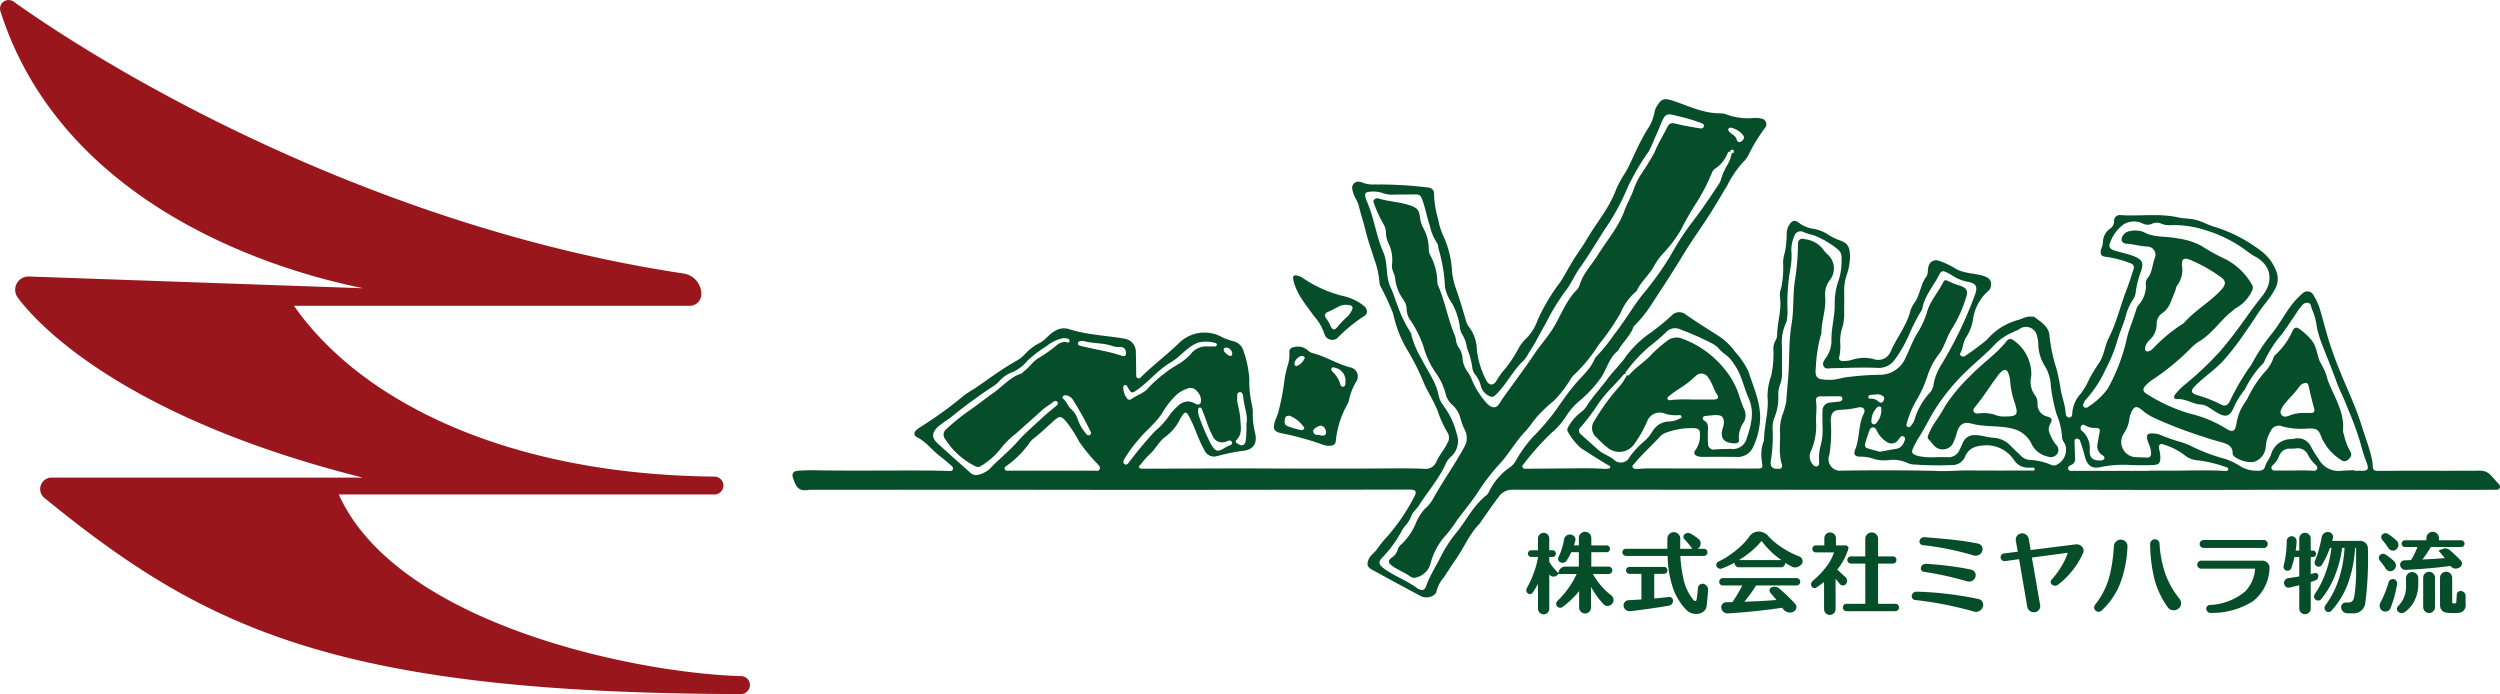 <svg id="グループ_325" data-name="グループ 325" xmlns="http://www.w3.org/2000/svg" width="338.412" height="93.956" viewBox="0 0 338.412 93.956">
  <g id="グループ_281" data-name="グループ 281" transform="translate(107.268 13.428)">
    <path id="パス_4633" data-name="パス 4633" d="M500.272,393.191c-.31-.349-.632-.688-.937-1.042a1.97,1.97,0,0,0-1.637-.678c-3.3.023-6.6.007-9.893.008-1.233,0-2.466.013-3.7.019-.693,0-.805-.125-.815-.8a4.622,4.622,0,0,0-.129-.877c-.318-1.5-.909-2.923-1.353-4.387-.713-2.356-1.776-4.587-2.718-6.861-.584-1.412-1.136-2.843-1.607-4.3-.523-1.615-.911-3.275-1.413-4.9a7.973,7.973,0,0,0-.8-1.663.923.923,0,0,0-1.475-.244,11.194,11.194,0,0,0-1.675,1.824c-.84,1.145-1.5,2.4-2.395,3.52a24.806,24.806,0,0,0-2.746,4.113,6.231,6.231,0,0,1-.5.737,32.344,32.344,0,0,0-2.523,4.4c-.279.56-.653.761-1.232.44a17.616,17.616,0,0,0-3.2-1.258c-.858-.276-.912-.6-.277-1.244,1.235-1.25,2.726-2.192,3.919-3.525a37.449,37.449,0,0,0,2.785-3.614c.617-.883,1.227-1.774,1.81-2.683.706-1.1,1.651-2.03,2.262-3.218a2.752,2.752,0,0,0,.229-2.44,6.026,6.026,0,0,0-1.942-2.693,20.187,20.187,0,0,0-6.338-3.335c-.966-.261-1.819-.8-2.814-1.013-.735-.156-1.488-.129-2.2-.29-2.574-.582-5.176-.135-7.759-.311a.775.775,0,0,0-.914.819,1.216,1.216,0,0,1-.458.95,2.224,2.224,0,0,0-1.047,1.925,2.916,2.916,0,0,1-.215.8c-.229.739-.076,1.122.68,1.161a14.081,14.081,0,0,1,3.172.837c.464.133.639.4.492.854-.29.888-.563,1.784-.9,2.654-.853,2.194-1.376,4.508-2.448,6.625-.554,1.095-.621,2.39-1.342,3.427a24.232,24.232,0,0,0-1.289,2.123,10.127,10.127,0,0,1-1.105,1.928,4.355,4.355,0,0,0-1.2,2.672c-.013.263-.028.612-.408.616-.336,0-.473-.283-.49-.571-.07-1.175-.535-2.265-.709-3.425a23.91,23.91,0,0,0-.538-2.613,21.841,21.841,0,0,1-.936-4.419c-.072-1.275-1.168-1.9-2.075-2.59-.084-.064-.249-.016-.374-.031-.718-.091-1.3.343-1.955.492a8.4,8.4,0,0,0-4.08,2.642,35.634,35.634,0,0,1-2.917,2.168.463.463,0,0,1-.542.029.274.274,0,0,1-.133-.38c.386-.677.349-1.5.8-2.166a6.208,6.208,0,0,0,.93-2.475,6.242,6.242,0,0,1,2.135-3.861.708.708,0,0,0,.226-.374c.183-.677.073-1.256-.914-1.572-1.207-.387-2.516-.317-3.682-.914a11,11,0,0,0-2.4-1.153,1.059,1.059,0,0,0-1.407.786c-.114.452-.042,1.014-.29,1.354-.763,1.045-.838,2.369-1.522,3.433a4.124,4.124,0,0,0-.626,1.164c-.495,2.033-1.851,3.641-2.665,5.517a1.816,1.816,0,0,1-2.375,1.036,5.234,5.234,0,0,0-2.708.071,4.653,4.653,0,0,1-1.379.222c-.406-.006-.616-.2-.5-.6a6.711,6.711,0,0,0,.128-1.708,6.036,6.036,0,0,1,.2-2.021,5.934,5.934,0,0,0,.328-2.129c0-1.043.012-2.085,0-3.128a6.369,6.369,0,0,1,.319-2,8.1,8.1,0,0,0,.471-2.624c-.036-1.363-.345-1.8-1.607-2.215a7.778,7.778,0,0,1-1.518-.806,5.269,5.269,0,0,0-1.714-.657,4.247,4.247,0,0,1-1.948-.735c-.671-.537-1.013-.478-1.485.242a2.279,2.279,0,0,0-.3.961,13.819,13.819,0,0,1-.233,2.657,5.2,5.2,0,0,0-.259,1.436,12.518,12.518,0,0,1-.268,3.483,2.585,2.585,0,0,0-.148,1.195c.245,1.762-.38,3.454-.392,5.2a1.409,1.409,0,0,1-.215.659,2.234,2.234,0,0,0-.285,1.222,13.5,13.5,0,0,1-.3,3.538,8.562,8.562,0,0,0-.5,2.8c.214,2-.458,3.9-.464,5.857a.75.75,0,0,1-.07.244,5.541,5.541,0,0,0-.207,2.83c.118.793.075.841-.719.84q-7.372-.007-14.743-.015c-.487,0-.974.061-1.462.067-.207,0-.462,0-.576-.2-.137-.241.111-.38.238-.536,1.076-1.322,2.37-2.438,3.513-3.7a1.785,1.785,0,0,1,.693-.441,9.8,9.8,0,0,1,3.934-.635c.5.027.758.255.717.757a3.314,3.314,0,0,1-.546,2.109c-.414.489-.212.857.429.98a2.471,2.471,0,0,0,.444.033c1.553,0,3.105-.008,4.658.012a2.265,2.265,0,0,0,2.159-1.22,9.526,9.526,0,0,0,.892-2.836c.493-2.67-.671-5.027-1.45-7.457a10.378,10.378,0,0,0-1.789-2.678,8.508,8.508,0,0,0-2.448-2.3c-1.42-.9-2.837-1.792-4.218-2.747a1.415,1.415,0,0,0-2.016.153,29.981,29.981,0,0,1-2.709,2.209,14.541,14.541,0,0,0-3.413,3.256c-.7,1.055-1.687,1.955-2.454,2.993-.929,1.26-2.014,2.4-2.856,3.725a2.916,2.916,0,0,1-.776.835,6.352,6.352,0,0,0-1.638,1.853c-.16.251-.334.561-.126.834a8.349,8.349,0,0,0,1.784,2.212c1.194.763,2.386,1.54,3.61,2.259.138.081.363.109.313.336-.041.18-.238.145-.376.17a1.56,1.56,0,0,1-.379.018c-1.551-.1-3.1-.081-4.656-.066q-2.936.029-5.872.049c-.2,0-.449.047-.568-.187-.09-.178.029-.327.143-.456a38.108,38.108,0,0,1,3.778-4.222,9.316,9.316,0,0,0,1.894-2.14,9.375,9.375,0,0,1,1.812-2.12,16.762,16.762,0,0,0,2.975-3.187c.817-1.2,1.105-2.731,2.323-3.673.046-.036.058-.113.089-.168.623-1.055,1.594-1.883,2.005-3.076.019-.055.082-.1.128-.14a17.309,17.309,0,0,0,2.474-3.151c1.425-2.153,2.828-4.325,4.17-6.534,1.122-1.847,2.4-3.6,3.566-5.428.812-1.272,1.559-2.577,2.343-3.861a13.53,13.53,0,0,1,2.311-3.332,3.471,3.471,0,0,0,.554-.773,22.58,22.58,0,0,1,2.208-3.636.783.783,0,0,0-.479-1.322,3.535,3.535,0,0,0-1.143-.061,8.276,8.276,0,0,1-3.393-.433,2.922,2.922,0,0,0-.99-.217c-2.282.038-4.288-.989-6.371-1.677-1.155-.38-1.6-.359-2.208.7a2.116,2.116,0,0,0-.32.76,6.182,6.182,0,0,1-1.056,2.516,34.69,34.69,0,0,0-1.636,3.156c-.418.882-.8,1.781-1.3,2.625a14.4,14.4,0,0,0-1.245,2.285c-.908,2.475-2.633,4.447-3.934,6.676-.629,1.077-1.39,2.077-2.035,3.154-.523.872-1,1.774-1.545,2.63a26.262,26.262,0,0,0-3.088,5.167,6.547,6.547,0,0,1-1.67,2.614,5.746,5.746,0,0,0-.885,1.163,17.455,17.455,0,0,1-1.844,2.823,9.483,9.483,0,0,0-1.194,1.649c-.378.63-.951.634-1.315-.013a11.473,11.473,0,0,1-1.322-4.324,5.242,5.242,0,0,0-1.029-2.944,1.936,1.936,0,0,1-.386-.711c-.459-1.544-.9-3.1-1.445-4.612a9.769,9.769,0,0,1-.494-2.218,13.105,13.105,0,0,0-.986-4.387,10.259,10.259,0,0,1-.911-2.754,12.99,12.99,0,0,1-.538-3.252c.044-.645-.281-.933-.981-1a55.231,55.231,0,0,0-7.182-.385,3.583,3.583,0,0,1-1.437-.229c-.426-.162-.884-.283-1.254.1s-.214.824-.09,1.263c.175.618.609,1.115.756,1.752.257,1.11.638,2.184.9,3.3.305,1.306.792,2.6,1.184,3.9a11.756,11.756,0,0,1,.726,3.268,1.865,1.865,0,0,0,.268.7,31.039,31.039,0,0,1,1.578,3.443,15.83,15.83,0,0,0,2.043,5.113,33.426,33.426,0,0,1,2.231,4.554c.581,1.162,1.266,2.288,1.762,3.512a13.828,13.828,0,0,0,1.345,2.945,1.34,1.34,0,0,1-.054,1.4c-.4.873-1.079,1.588-1.464,2.46a1.581,1.581,0,0,1-1.72,1q-1.913-.07-3.828-.055c-6.148.052-12.3.036-18.444.012-4.552-.018-9.1.018-13.656.029-.7,0-1.4,0-2.1,0-.189,0-.422.008-.511-.175s.134-.288.237-.411a11.512,11.512,0,0,1,1.173-1.342c.825-.719,1.279-1.771,2.169-2.4A6.618,6.618,0,0,0,321.8,384.6a5.257,5.257,0,0,1,.39-.657c.354-.462.523-.437.81.068.84,1.475,1.265,3.136,2.11,4.614a1.432,1.432,0,0,0,1.744.875,31.6,31.6,0,0,1,3.3-.7c1.576-.1,2.213-.938,1.844-2.482a10.475,10.475,0,0,1-.309-2.461,4.2,4.2,0,0,0-.109-1.266,14.3,14.3,0,0,1-.357-3.537,14.085,14.085,0,0,0-.81-3.853,1.845,1.845,0,0,0-1.335-1.251,7.907,7.907,0,0,1-1.557-.561,4.887,4.887,0,0,0-5.739.732c-1.652,1.6-3.479,2.992-5.128,4.587-.149.144-.294.345-.541.235s-.194-.355-.2-.561c-.019-.978-.019-1.956-.05-2.934a1.813,1.813,0,0,0-1.575-1.858c-2.511-.423-5.081-.5-7.526-1.3a2.273,2.273,0,0,0-1.829.256c-.817.416-1.3,1.241-2.1,1.638a6.7,6.7,0,0,0-1.966,1.495,4.824,4.824,0,0,1-1.2.941c-1.989,1.11-3.8,2.485-5.674,3.766a14.033,14.033,0,0,0-1.441.936,49.941,49.941,0,0,1-4.8,3.56c-.49.338-1.006.639-1.486.989s-.519.823-.02,1.074c1.269.638,2.077,1.808,3.182,2.628.51.379.98.814,1.469,1.223a.44.44,0,0,1,.194.5c-.078.222-.267.218-.474.213-1.168-.029-2.336-.058-3.5-.062-5-.018-10,.058-15-.035-.659-.012-1.319.022-1.977.069-.613.043-.88.36-.694.936.416,1.293.767,1.863,2.046,1.664a4.6,4.6,0,0,1,.7-.02q11.518-.007,23.036-.011c7.892,0,15.784.023,23.676.019q16.976-.01,33.953-.043c.93,0,1.1.254.652,1.053a26.74,26.74,0,0,1-3.568,5.251,15.234,15.234,0,0,0-1.443,1.776c-.322.474-.868.785-1.113,1.345-.286.655-.219,1.048.4,1.392q3.339,1.846,6.711,3.632c.724.382,1.956,0,2.068-.687a4.568,4.568,0,0,1,.974-1.848c.528-.785,1.018-1.6,1.572-2.374,1.147-1.6,1.872-3.481,3.275-4.911a2.906,2.906,0,0,0,.249-.37c.774-1.092,1.524-2.2,2.338-3.264a2.211,2.211,0,0,1,1.837-.977c3.319.022,6.638,0,9.956,0q15.955,0,31.91.014,12.253,0,24.507,0v-.01q2.649,0,5.3,0c6.4.011,12.8.033,19.207.033,5.808,0,11.615-.031,17.422-.033q10.531,0,21.06.02,1.851,0,3.7-.015c.231,0,.5,0,.616-.244S500.429,393.368,500.272,393.191Zm-170.8-5.858c.887-.857.552-1.946.532-2.949a13.361,13.361,0,0,0-.368-2,3.511,3.511,0,0,1-.052-.76c.012-.3-.079-.744.336-.779s.456.431.484.711c.129,1.282.666,2.52.43,3.524a17.377,17.377,0,0,1-.089,2.289c-.047.288-.113.548-.428.643s-.52-.139-.762-.249A.263.263,0,0,1,329.47,387.333ZM328.1,374.806a.892.892,0,0,1,.81.749c0,.18-.029.346-.24.384-.232.042-.91-.537-.919-.78S327.88,374.823,328.1,374.806Zm.107,12.678c.221-.094.551-.188.665.122.122.333-.222.391-.441.5-.171.084-.348.159-.509.26-1.014.629-1.276.536-1.893-.5a28.231,28.231,0,0,1-1.6-3.711,3.583,3.583,0,0,1-.148-.623c.058-.251-.073-.549.2-.6.3-.054.334.272.418.471.461,1.09.756,2.246,1.328,3.293A1.412,1.412,0,0,0,328.208,387.484ZM307.29,381.79a40.721,40.721,0,0,1,2.338,4.181c.117.186.317.49,0,.668-.293.162-.467-.124-.613-.317a5.882,5.882,0,0,1-1.063-1.932,3,3,0,0,0-.894-1.287c-.43-.414-.58-1.025-1.06-1.395a.214.214,0,0,1-.008-.292c.11-.158.284-.163.49-.145A1.386,1.386,0,0,1,307.29,381.79Zm-11.255,9.48a3.626,3.626,0,0,1-1.6.783,1.159,1.159,0,0,1-1.026-.354c-1.476-1.309-2.955-2.615-4.406-3.951-.8-.737-.754-1.386.021-2.181a19.027,19.027,0,0,1,1.644-1.193,68.636,68.636,0,0,1,6.033-4.426,3.917,3.917,0,0,0,.672-.583,4.5,4.5,0,0,1,1.926-1.292,5.572,5.572,0,0,0,1.964-1.569,19.041,19.041,0,0,1,2.527-1.909,5.342,5.342,0,0,1,1.972-1,1.355,1.355,0,0,1,.435-.068c.276.044.712.029.684.39s-.4.123-.623.127a1.839,1.839,0,0,0-1.053.4,19.024,19.024,0,0,1-2.368,1.7c-.843.43-1.342,1.288-2.091,1.847-.153.114-.276.3-.444.354-1.472.48-2.429,1.682-3.635,2.534-1.229.868-2.4,1.816-3.644,2.66a28.428,28.428,0,0,0-2.85,2.342.921.921,0,0,0-.123,1.3,10.154,10.154,0,0,0,4.047,3.668.707.707,0,0,0,.824-.029,9.971,9.971,0,0,0,2.845-2.583,11.833,11.833,0,0,1,1.879-1.8c1.181-1.066,2.381-2.11,3.554-3.184.444-.406.97-.686,1.436-1.054.192-.152.423-.281.611-.028.162.219-.009.41-.175.544-.71.572-1.408,1.152-2.074,1.779-1.033.971-2.122,1.877-3.063,2.95C298.737,388.82,297.283,389.939,296.035,391.271Zm14.929-.006c-.143.32-.473.207-.739.207q-2.836,0-5.673,0-2.9,0-5.8,0c-.227,0-.526.063-.624-.194-.118-.31.2-.41.389-.572a13.051,13.051,0,0,0,2.9-2.921,2.3,2.3,0,0,1,.548-.614c.989-.772,1.888-1.643,2.821-2.479.763-.683,1.01-.613,1.654.146a16.471,16.471,0,0,1,1.725,2.668,22.6,22.6,0,0,0,2.5,3.039C310.839,390.753,311.1,390.961,310.964,391.264Zm-2.1-16.573a2.114,2.114,0,0,1-.311-.063c-.219-.088-.587-.068-.518-.426.06-.306.378-.284.755-.286,1.223.377,2.662.205,3.979.715a3.306,3.306,0,0,0,1,.093.74.74,0,0,1,.758.77c.019.364-.134.571-.549.429C312.313,375.35,310.568,375.1,308.861,374.691Zm5.536,5.194c.174-.032.251.1.331.238.544.955.58.944,1.473.29,1.522-1.117,2.721-2.635,4.366-3.588,1.339-.776,2.229-2.137,3.741-2.7a4.5,4.5,0,0,1,2.3.062.23.23,0,0,1,.212.269c-.024.159-.151.2-.279.2-.255.01-.51,0-.909,0a2.619,2.619,0,0,0-2.379,1.074,7.345,7.345,0,0,1-1.576,1.276,18.338,18.338,0,0,0-4.121,3.253c-.6.746-1.567.974-2.311,1.527a.417.417,0,0,1-.613-.14,2.417,2.417,0,0,1-.467-1.366C314.16,380.11,314.184,379.924,314.4,379.885Zm-.046,10.708c-.276-.17-.187-.442-.06-.679a17.97,17.97,0,0,1,1.978-2.7c1-1.247,2.317-2.185,3.182-3.589a11.251,11.251,0,0,1,1.92-2.434,4.22,4.22,0,0,1,1.524-.852,1.059,1.059,0,0,1,1.212.348,1.719,1.719,0,0,1,.556,1.487c-.1.394-.4.392-.711.261a2.218,2.218,0,0,0-1.082-.342,2.1,2.1,0,0,0-1.3.6,8.069,8.069,0,0,0-1.408,1.631,11.5,11.5,0,0,1-1.738,1.826,52.132,52.132,0,0,0-3.495,4.191C314.788,390.517,314.611,390.752,314.351,390.592Zm81.744-45.421a.312.312,0,0,1,.337-.126,2.843,2.843,0,0,1,1.633,1.024c.257.329.037.658-.281.852-.344.209-.525-.036-.608-.319-.149-.506-.653-.643-.958-.983C396.1,345.485,395.992,345.35,396.095,345.171Zm-29.466,45.752a8.494,8.494,0,0,0-3,3.468,1.136,1.136,0,0,1-.31.4c-1.66,1.3-2.6,3.173-3.855,4.8a18.556,18.556,0,0,0-2.146,3.156c-.691,1.43-1.581,2.76-2.134,4.261-.244.665-.477.749-1.11.458a.3.3,0,0,1-.057-.028c-1.443-1.122-3.22-1.684-4.668-2.8-.667-.512-.677-.871-.056-1.473a16.292,16.292,0,0,0,2.517-3.47,5.1,5.1,0,0,1,.562-.827,3.68,3.68,0,0,0,.764-1.241c.2-.572.714-.931,1.022-1.417,1.235-1.948,2.794-3.69,3.723-5.832a2.672,2.672,0,0,1,.584-.75,2.847,2.847,0,0,0,.819-3.179,10.747,10.747,0,0,0-1.81-3.816,3.412,3.412,0,0,1-.673-1.572c-.414-1.778-1.539-3.208-2.312-4.808a11.99,11.99,0,0,1-1.3-3.03,1.193,1.193,0,0,0-.152-.483,17.565,17.565,0,0,1-1.822-3.817c-.295-.7-.481-1.473-.808-2.119-.8-1.579-.366-3.359-1.061-4.938-.977-2.218-1.24-4.677-2.236-6.9a3.469,3.469,0,0,1-.175-.546c-.117-.446.018-.653.52-.7a3.98,3.98,0,0,1,1.87.191,3.918,3.918,0,0,0,1.51.188c.978-.022,1.957,0,2.934-.031.465-.013.665.2.824.618.451,1.173.65,2.416,1.051,3.6a7.2,7.2,0,0,0,.964,2.344c.2.254.161.612.256.911a21.16,21.16,0,0,1,.841,5.061,5.488,5.488,0,0,0,.952,2.207,9.058,9.058,0,0,1,1.047,3.124,2.608,2.608,0,0,0,.461,1.3,4.4,4.4,0,0,1,.495,1.567,11.792,11.792,0,0,1,.772,2.881,1.7,1.7,0,0,0,.375.783,4.08,4.08,0,0,1,.763,1.576,2.089,2.089,0,0,0,1.29,1.394c.245.123.478-.011.715-.238,1.472-1.413,2.328-3.323,3.841-4.7a5.381,5.381,0,0,0,.656-1.006c.883-1.3,1.545-2.717,2.33-4.062a29.651,29.651,0,0,1,2.568-4.222c.8-.968,1.276-2.2,2.015-3.23,1.4-1.949,2.579-4.037,3.915-6.023a30.631,30.631,0,0,0,2.56-4.891,31.71,31.71,0,0,1,2.831-4.818,17.432,17.432,0,0,0,.832-1.851c.3-.6.551-1.233.807-1.859.523-1.281.749-1.514,2.067-1.118a26,26,0,0,1,3.3.957c.237.106.528.157.443.5-.073.3-.366.285-.583.247-1.021-.175-2.049-.331-3.053-.585-.708-.178-1-.179-1.319.466-.556,1.119-1.23,2.171-1.7,3.343a31.636,31.636,0,0,1-1.922,3.129,11.4,11.4,0,0,0-.944,1.975c-.3.946-.847,1.811-1.185,2.748-.82,2.277-2.391,4.083-3.648,6.091-.826,1.32-1.959,2.464-2.443,4a1.816,1.816,0,0,1-.405.719c-1.49,1.492-2.149,3.5-3.234,5.236-.733,1.177-1.662,2.2-2.436,3.347-1.412,2.092-2.929,4.113-4.4,6.166-.111.155-.2.325-.3.488-.5.828-1.03.832-1.735.178a11.1,11.1,0,0,1-2.179-3.477,4.958,4.958,0,0,0-.5-.881,3.386,3.386,0,0,1-.667-1.767,2.949,2.949,0,0,0-.51-1.487,2.272,2.272,0,0,1-.385-1,2.634,2.634,0,0,0-.141-.62c-.937-2.161-1.3-4.513-2.234-6.675a1.4,1.4,0,0,1-.147-.616,7.9,7.9,0,0,0-.933-3.538,1.807,1.807,0,0,1-.222-.789,6.013,6.013,0,0,0-.857-3.149,4.661,4.661,0,0,1-.336-1.289c-.139-1.045-.461-1.274-1.43-1.6-1.339-.446-2.754-.482-4.1-.884a.61.61,0,0,0-.7.163c-.155.192-.026.39.049.594a15.676,15.676,0,0,0,1.227,2.655,2.5,2.5,0,0,1,.353,1.276,3.264,3.264,0,0,0,.313,1.293,5.156,5.156,0,0,1,.5,2.916c-.113.73.408,1.3.432,1.97a5.964,5.964,0,0,0,1.106,2.806,2.373,2.373,0,0,1,.451,1.359,2.554,2.554,0,0,0,.541,1.476,15.621,15.621,0,0,1,1.712,3.438,11.6,11.6,0,0,0,1.749,3.727,8.3,8.3,0,0,1,1.3,2.885,2.9,2.9,0,0,0,.887,1.371,3.566,3.566,0,0,1,1.076,1.771,8.8,8.8,0,0,0,.574,1.552,2.356,2.356,0,0,1-.043,2.366c-.987,1.813-2.136,3.524-3.216,5.279-.356.579-.7,1.164-1.023,1.764a4.935,4.935,0,0,1-1.138,1.356,7.145,7.145,0,0,0-1.268,2.123,8.237,8.237,0,0,1-1.907,2.679,1.4,1.4,0,0,0-.458.68,1.953,1.953,0,0,1-.823,1.1c-.506.331-.446.686-.042,1.022a5.721,5.721,0,0,0,.856.546c.37.21.749.4,1.126.6.467.24.814.749,1.487.481a2.649,2.649,0,0,0,1.834-1.84,8.971,8.971,0,0,1,2.147-3.925,19.066,19.066,0,0,0,1.432-1.94c.893-1.216,1.871-2.372,2.711-3.618a27.626,27.626,0,0,1,2.868-3.8c1.362-1.417,2.281-3.161,3.635-4.575.625-.652,1.088-1.445,1.707-2.125a19.551,19.551,0,0,1,2.213-2.079,16.3,16.3,0,0,0,2.152-2.747,3.915,3.915,0,0,1,.435-.625,21.479,21.479,0,0,0,3.443-4.162,32.719,32.719,0,0,0,2.985-4.338,7.633,7.633,0,0,1,2.064-2.877.4.4,0,0,0,.13-.139c.586-1.264,1.713-2.147,2.357-3.369a8.122,8.122,0,0,1,1.234-1.7,17.114,17.114,0,0,0,2.4-3.2,38.355,38.355,0,0,1,2.153-3.738,26.058,26.058,0,0,0,2.057-4.03,1.145,1.145,0,0,1,.4-.481,4.432,4.432,0,0,0,1.662-2.021c.086-.178.181-.345.429-.272-.054-.193.051-.274.219-.277a.214.214,0,0,1,.23.238c-.008.168-.093.27-.284.212a4.57,4.57,0,0,1-.7,1.784,9.188,9.188,0,0,0-.729,1.687,2.31,2.31,0,0,1-.3.7c-1.166,1.774-2.351,3.529-3.647,5.22a33.445,33.445,0,0,0-2.381,3.569,39.679,39.679,0,0,1-3.947,5.754c-1.551,1.833-2.7,3.951-4.2,5.831a24.319,24.319,0,0,1-2.46,3.042.588.588,0,0,0-.157.2c-.6,1.51-1.876,2.5-2.859,3.716-.9,1.108-1.718,2.268-2.524,3.435a31.868,31.868,0,0,1-3.07,3.553,18.214,18.214,0,0,0-2.184,3.026A2.82,2.82,0,0,1,366.629,390.923Zm24.415-9.085a18.7,18.7,0,0,0-2.7.066c-.182.028-.416.089-.507-.137s.135-.339.271-.454c.893-.757,1.964-1.265,2.84-2.044.222-.2.45-.388.669-.588a1.066,1.066,0,0,1,1.7.151c.563.73.76,1.648,1.265,2.417.274.416-.094.59-.5.59C393.2,381.837,392.331,381.839,391.044,381.839Zm-10.5,8.114c-.673-.52-1.517-.765-2.153-1.349-.748-.687-1.515-1.354-2.268-2.036a.614.614,0,0,1-.034-1,28.877,28.877,0,0,0,2.462-3.293,18.921,18.921,0,0,1,1.369-1.67q.905-.941,1.771-1.915c.137-.155.265-.425.566-.255-.2-.1-.134-.258-.039-.367a20.1,20.1,0,0,1,3.185-3.427,23.961,23.961,0,0,0,2.348-2.037,1.67,1.67,0,0,1,1.83-.25,39.678,39.678,0,0,1,4.156,1.83,3.159,3.159,0,0,1,.98.7,4.944,4.944,0,0,0,.838.778,4.752,4.752,0,0,1,1.27,1.37c1.028,1.4,1.3,3.095,1.98,4.623.839,1.871.349,3.638-.266,5.476a1.9,1.9,0,0,1-2.1,1.388c-.733.027-1.467.019-2.2.077a.756.756,0,0,1-.925-.792,15.731,15.731,0,0,1-.012-1.782c.036-.529.041-1.016-.5-1.326a.338.338,0,0,1-.171-.434c.065-.162.217-.186.367-.2.464-.043.927-.112,1.391-.119.809-.013,1.108.316,1.064,1.127a2,2,0,0,1-.1.495c-.466,1.445-.026,2.1,1.48,2.21.363.026.742-.125.668-.483a3.637,3.637,0,0,1,.657-2.4,1.893,1.893,0,0,0,.015-1.807,17.269,17.269,0,0,1-.667-1.847,10.856,10.856,0,0,0-2.168-3.773,13.105,13.105,0,0,0-5.616-3.9,2,2,0,0,0-1.86.27,17.875,17.875,0,0,0-2.553,2.273c-.85.8-1.82,1.459-2.609,2.325-.084.093-.2.256-.364.082a7.353,7.353,0,0,1-1.3,1.874,29.361,29.361,0,0,0-3.074,4.275,1.675,1.675,0,0,0,.318,2.362,13.411,13.411,0,0,0,1.549,1.418,2.474,2.474,0,0,0,3.463-.521,16.229,16.229,0,0,0,1.784-3.132,1.816,1.816,0,0,1,2.394-1.044,4.767,4.767,0,0,0,1.82.207c.166,0,.377-.028.431.174.061.231-.172.246-.314.322a3,3,0,0,1-1.458.359,2.7,2.7,0,0,0-2.166,1.349,5.662,5.662,0,0,1-1.132,1.356,11.4,11.4,0,0,0-1.963,2.124A1.316,1.316,0,0,1,380.548,389.953Zm24.944-29.068a32.471,32.471,0,0,1-.431,4.939c-.283,1.952-.113,3.922-.438,5.823-.407,2.376-.258,4.746-.442,7.111-.087,1.117-.212,2.232-.274,3.356a10.845,10.845,0,0,1-.574,1.948,6.779,6.779,0,0,0-.278,2.071c.086,1.478-.216,2.976.247,4.438.088.278.06.659-.379.646s-.945.054-1.093-.531a1.519,1.519,0,0,1,0-.633,20.792,20.792,0,0,0,.224-4.387,3.611,3.611,0,0,1,.288-1.473,7.059,7.059,0,0,0,.491-2.8,3.883,3.883,0,0,1,.269-1.684,3.855,3.855,0,0,0,.229-1.5q.015-1.787-.006-3.573a6.364,6.364,0,0,1,.57-3.226,1.362,1.362,0,0,0,.12-.492,8.253,8.253,0,0,0,.067-.954,26.744,26.744,0,0,1,.435-6.146,9.746,9.746,0,0,0,.079-2.164,4.649,4.649,0,0,1,.4-1.92.868.868,0,0,1,1.288-.541,15.042,15.042,0,0,0,1.46.453,12.492,12.492,0,0,1,3.151,1.871,1.346,1.346,0,0,1,.49,1.123,8.569,8.569,0,0,1-.52,3.439,9.575,9.575,0,0,0-.4,3.016c-.006,1.629-.5,3.213-.438,4.866a4.014,4.014,0,0,1-.819,2.315c-.225.329-.474.717-.207,1.119.238.36.649.214,1,.209,2.08-.031,4.164-.144,6.238-.05a2.615,2.615,0,0,0,2.376-1.143,17.07,17.07,0,0,0,1.917-3.357,27.261,27.261,0,0,1,1.507-2.989,1.545,1.545,0,0,0,.273-.5c.317-1.824,1.6-3.162,2.372-4.756a.518.518,0,0,1,.749-.259,5.294,5.294,0,0,1,.9.475,5.82,5.82,0,0,0,2.231.895c1.035.2,1.259.647.925,1.635a54.423,54.423,0,0,1-4.515,9.446,7.543,7.543,0,0,0-1.145,2.882,2.064,2.064,0,0,1-.568,1.121,9.308,9.308,0,0,0-2,3.575,2.365,2.365,0,0,1-.442.767c-.124.164-.254.3-.474.2s-.181-.3-.12-.493a12.793,12.793,0,0,1,1.2-2.935,15.924,15.924,0,0,0,1.608-3.518,9.838,9.838,0,0,1,1.545-2.915c.8-1.039,1.04-2.369,1.769-3.447a17.5,17.5,0,0,0,1.883-4.165c.317-.911.129-1.31-.754-1.631a11.644,11.644,0,0,1-1.72-.667c-.2-.113-.451-.13-.562.1-.7,1.461-1.87,2.649-2.283,4.3a12.011,12.011,0,0,1-1.374,2.857c-.586,1.034-.992,2.149-1.509,3.213a3.757,3.757,0,0,1-3.278,2.241,38.938,38.938,0,0,0-4.382.294c-.82.059-1.618.4-2.488.392-1.653-.019-2.165-.084-1.965-1.744a19.085,19.085,0,0,1,.652-4.232,1.769,1.769,0,0,0,.1-.368c0-1.658.671-3.247.5-4.924a3.244,3.244,0,0,1,.662-2.267,2.517,2.517,0,0,0-.351-3.456,3,3,0,0,1-.51-.567,3.581,3.581,0,0,0-2.5-1.473C405.815,359.95,405.486,360.2,405.492,360.885Zm11.287,22.472a2.669,2.669,0,0,1-.679,1.663.358.358,0,0,1-.664-.209,2.566,2.566,0,0,1,.808-1.935.348.348,0,0,1,.418-.04C416.9,382.956,416.69,383.19,416.779,383.357Zm-.327-1.2a1.5,1.5,0,0,0-1.143-.432c-.144,0-.317-.034-.286-.244a.3.3,0,0,1,.3-.27c.295-.02.589-.046,1.039-.083a1.372,1.372,0,0,1,.57.21c.321.175.264.461.115.707A.365.365,0,0,1,416.452,382.154Zm-1.328,3.977c.084-.239.18-.494.492-.519s.429.213.55.444a3.557,3.557,0,0,0,1.323,1.506,1.123,1.123,0,0,0,1.634-.339c.172-.221.357-.587.7-.368.323.207.109.526,0,.8a1.317,1.317,0,0,1-1.088.863c-.689.11-1.373.247-2.152.388-.532-.146-1.151-.292-1.751-.494-.284-.1-.318-.386-.239-.65Q414.839,386.941,415.124,386.131Zm-6.312-.76a8.455,8.455,0,0,1-.3,2.886,6.319,6.319,0,0,0-.153,2.022c0,.23.026.5-.259.592a.556.556,0,0,1-.642-.306,1.577,1.577,0,0,1-.252-1.641,8.6,8.6,0,0,0,.751-3.84c-.07-.994.118-1.993-.009-2.986-.073-.569.213-.711.7-.693.361.013.722,0,1.084,0v-.01c.446,0,.893-.006,1.34,0,.2,0,.4.036.43.285.032.274-.17.384-.384.42-.4.066-.8.086-1.2.142a1.092,1.092,0,0,0-1.1,1.211C408.793,384.1,408.808,384.734,408.813,385.372Zm28.148,6.078c-2.786,0-5.571.014-8.356-.015-1.51-.015-3.016.159-4.527.059-4.231-.095-8.463-.09-12.694-.032a1.558,1.558,0,0,1-1.638-2.15,19.928,19.928,0,0,0,.185-4.572c.022-1.067.329-1.491,1.392-1.518a11.405,11.405,0,0,0,2.269-.3c.714-.164,1.114.216.794.86-.756,1.523-.506,3.256-1.141,4.8-.29.707-.029,1,.741.992a5.268,5.268,0,0,1,1.928.351,5.568,5.568,0,0,0,2.089.083,4.7,4.7,0,0,1,2.294.408,2.325,2.325,0,0,0,.86.213,46.2,46.2,0,0,0,5.163.075,1.839,1.839,0,0,0,1.783-1.111c.541-1.25,1.481-1.5,2.809-1.561a4.469,4.469,0,0,1,3.885,2.084,2.217,2.217,0,0,0,1.966.939.87.87,0,0,1,.191,0c.208.039.571-.108.573.2S437.165,391.45,436.961,391.45Zm3.367-.7a1,1,0,0,1-.617-.091,8.233,8.233,0,0,0-2.9-.651,1.849,1.849,0,0,1-1.258-.683c-.428-.382-.834-.79-1.245-1.191a3.418,3.418,0,0,0-2.287-1.114c-.843-.04-1.65-.366-2.517-.363a1.685,1.685,0,0,0-1.714,1.066c-.128.292-.258.583-.4.87a1.615,1.615,0,0,1-1.653,1.051c-.488-.031-.978-.006-1.517-.006a8.891,8.891,0,0,1-2.546-.175c-.78-.269-.894-.436-.529-1.2a14.192,14.192,0,0,1,.808-1.447c.693-1.094,1.253-2.264,1.92-3.371a27.885,27.885,0,0,1,4.763-5.765c1.211-1.152,2.522-2.2,3.649-3.446a7.478,7.478,0,0,1,2.275-1.491c.283-.144.581-.261.861-.411a1.52,1.52,0,0,1,2.451,1.013,3.592,3.592,0,0,1,.15,1,5.915,5.915,0,0,0,1.013,3.165,5.669,5.669,0,0,1,.688,2.495,23.18,23.18,0,0,0,.767,3.785,9.635,9.635,0,0,1,.747,3.063c-.029.472.317.774.457,1.169A2.262,2.262,0,0,1,440.327,390.75Zm3.528-5.378c.217-.252.476-.049.692.065a2.3,2.3,0,0,0,1.1.247c.722,0,.793.12.63.847-.093.414-.149.835-.225,1.252a1.409,1.409,0,0,0,.6,1.555c.169.115.4.249.3.5s-.375.235-.566.254c-.971-.008-1.419-.366-1.409-1.292a3.072,3.072,0,0,0-1-2.684A.519.519,0,0,1,443.855,385.372ZM463.2,391.5c-2.634-.148-5.269-.013-7.9-.029-.785,0-1.571,0-2.356,0v.024q-5.1,0-10.2,0c-.247,0-.57.071-.667-.231s.168-.478.4-.571a.827.827,0,0,0,.519-.918c-.021-.7-.045-1.4-.066-2.1-.007-.215-.023-.463.235-.531a.452.452,0,0,1,.536.35c.225.663.442,1.331.613,2.01.327,1.3.992,1.792,2.268,1.454a15.417,15.417,0,0,1,4.178-.238c.914.008,1.828.02,2.741-.01.842-.027,1.055-.256,1.045-1.09a5.753,5.753,0,0,0-.162-1.068c-.115-.562.1-.816.62-.621a9.217,9.217,0,0,1,2.718,1.359,3.311,3.311,0,0,0,2.091.8,17.563,17.563,0,0,1,3.516.865c.172.042.431.1.4.335C463.681,391.571,463.394,391.513,463.2,391.5Zm12.555-.243a.473.473,0,0,1-.551.217,24.082,24.082,0,0,0-2.459-.024c-.911,0-1.738,0-2.565,0-.21,0-.455.011-.563-.212-.125-.262.069-.439.24-.6a3.265,3.265,0,0,0,.769-1.155,1.475,1.475,0,0,1,1.544-.991c.232.01.466-.019.7-.031a1.5,1.5,0,0,1,1.662.882,4.716,4.716,0,0,0,1.049,1.351C475.731,390.851,475.87,391.027,475.755,391.259Zm6.005.228c-.318-.01-.636,0-.955,0l0-.082c-.594.026-1.191.028-1.781.084a3.045,3.045,0,0,1-3.06-1.609,16.084,16.084,0,0,1-1.028-1.654,1.942,1.942,0,0,0-2.167-1.1c-.148.015-.292.066-.44.072a2.831,2.831,0,0,0-2.81,2.116c-.189.568-.648,1.024-.814,1.641-.143.529-.7.546-1.125.515a4.088,4.088,0,0,1-2.433-.741,8.411,8.411,0,0,0-2.443-1.019,24.452,24.452,0,0,1-3.731-1.437,9.2,9.2,0,0,0-2.015-.775,25.968,25.968,0,0,1-2.543-.923,2.1,2.1,0,0,0-.434-.1c-1.253-.193-1.494.1-1.036,1.279a3.637,3.637,0,0,1,.348,1.349c0,.413-.181.634-.627.6s-.891-.042-1.338-.05a2.067,2.067,0,0,1-1.755-3.176,4.6,4.6,0,0,0,.8-2.124,1.989,1.989,0,0,1,.152-.551c.409-1.1.809-1.2,1.679-.419a6.855,6.855,0,0,0,1.563.976,59.527,59.527,0,0,0,6.659,2.542c.762.273,1.539.48,2.313.7.8.23,1.64.473,1.591,1.588,0,.107.1.231.178.326a3.806,3.806,0,0,0,2.654.781,2.3,2.3,0,0,0,1.654-2.122,4.7,4.7,0,0,1,.66-2.043,1.179,1.179,0,0,1,1.544-.665,10.058,10.058,0,0,0,3.538.3c1.123-.022,1.406.1,1.774,1.146a7.011,7.011,0,0,0,2.69,3.122.733.733,0,0,0,.989-.089c.336-.308.508-.7.245-1.069a8.019,8.019,0,0,1-.852-2.25,1.648,1.648,0,0,1-.128-.62c.174-2.247-.927-4.116-1.778-6.058a7.582,7.582,0,0,1-.469-1.383,9.639,9.639,0,0,0-.85-1.774c-.435-.964-.448-2.074-1.139-2.953a8.34,8.34,0,0,0-1.724-1.585c-.308-.222-.612-.213-.857.249a9.7,9.7,0,0,1-2.257,3.207,1.04,1.04,0,0,0-.361.515,5.089,5.089,0,0,1-1.246,1.978,15.72,15.72,0,0,0-2.037,3.053,6.541,6.541,0,0,1-.459.838,6.788,6.788,0,0,0-1.255,3.023c-.2,1.13-.549,1.215-1.492.6a16.544,16.544,0,0,0-4.809-1.967,22.672,22.672,0,0,1-5.887-2.693c-.5-.309-.535-.664-.116-1.1a4.712,4.712,0,0,1,.918-.785,32.324,32.324,0,0,0,5.21-4.272,5.764,5.764,0,0,1,1.022-.86c1.848-1.045,2.944-2.906,4.584-4.171a3.055,3.055,0,0,1,.548-.431,5,5,0,0,0,2.09-2.251.826.826,0,0,0-.005-.96,8.775,8.775,0,0,0-3.494-3.359,28.416,28.416,0,0,1-3.4-1.879,9.71,9.71,0,0,0-3.09-.952c-1.542-.342-3.2-.058-4.656-.873a3.122,3.122,0,0,0-1.824-.124,1.309,1.309,0,0,0-.952.586c-.384.56-.168,1.1.5,1.13.939.045,1.833.355,2.777.377a1.113,1.113,0,0,1,1.027,1.55c-.363.92-.319,1.986-1.026,2.784a1.313,1.313,0,0,0-.177.925,3.951,3.951,0,0,1-.927,2.585,1.742,1.742,0,0,0-.339.536c-.37,1.307-.923,2.549-1.276,3.863a25.175,25.175,0,0,1-2.632,7,9.965,9.965,0,0,1-2.588,2.423c-.174.136-.41.258-.636.038s-.044-.433.039-.638a.958.958,0,0,1,.2-.323,15.253,15.253,0,0,0,2.654-4.029,20.516,20.516,0,0,0,1.6-3.865c.326-1.15.836-2.262,1.171-3.419a7.24,7.24,0,0,1,1.02-2.314,1.806,1.806,0,0,0,.324-.892,12.5,12.5,0,0,1,.733-2.894c.384-1.127.149-1.57-.943-2.006-.854-.341-1.756-.5-2.626-.778-.67-.213-.86-.5-.6-1.124a5.152,5.152,0,0,1,1.858-2.453,2.7,2.7,0,0,1,2.506-.1,1.461,1.461,0,0,0,1.264.066,1.459,1.459,0,0,1,1.29-.023,2.9,2.9,0,0,0,1.252.194,13.549,13.549,0,0,1,4.461.6,18.339,18.339,0,0,1,5.948,2.968,6.184,6.184,0,0,0,.952.636c2.285,1.208,2.668,3.389.973,5.482-.99,1.222-1.887,2.509-2.808,3.781-.84,1.16-1.733,2.3-2.654,3.405a43.788,43.788,0,0,1-5.214,4.93,11.178,11.178,0,0,0-1.008,1.057c-.317.358-.218.717.242.687,1.176-.078,2.131.714,3.274.735a2.287,2.287,0,0,1,1.056.428c.237.141.469.292.7.444,1.564,1.027,2.136.848,2.8-.874a12.606,12.606,0,0,1,1.34-2.056,13.293,13.293,0,0,1,2.472-3.525.623.623,0,0,0,.157-.274,15.712,15.712,0,0,1,2.451-3.767c.708-1.006,1.388-2.033,2.078-3.052a2.066,2.066,0,0,1,.17-.269c.33-.349.589-.873,1.138-.831s.453.645.656.991a8.86,8.86,0,0,1,.629,2.459,17.453,17.453,0,0,0,.563,1.872c.677,1.785,1.427,3.541,2.068,5.343.443,1.247,1.11,2.434,1.551,3.695a42.767,42.767,0,0,1,1.671,4.534,24.948,24.948,0,0,0,.884,2.789C482.79,391.262,482.635,391.514,481.76,391.487ZM471.04,382.9a4.165,4.165,0,0,1,.53-.711c.611-.723,1.3-1.378,1.84-2.163a1.085,1.085,0,0,1,.574-.384c.347-.115.545-.02.632.377.221,1.005.464,2.007.738,3,.128.467-.018.641-.469.638-.255,0-.509,0-.846,0a4.742,4.742,0,0,0-2.09.384c-.345.112-.726.225-1-.124S470.875,383.214,471.04,382.9Zm-13.577-19.245c-.015-.872.26-1.041,1.094-.737a20.42,20.42,0,0,1,4.146,2.335c.747.491.739,1.017.119,1.7-1.485,1.624-3.419,2.709-4.9,4.316a1.576,1.576,0,0,1-.377.339,21.078,21.078,0,0,0-4,3.331,1.267,1.267,0,0,1-.585.368c-.355.072-.535-.059-.473-.533a1.942,1.942,0,0,1,.556-.951,2.9,2.9,0,0,0,1-2.19,1.734,1.734,0,0,1,.8-1.517c1.014-.671,1.188-1.835,1.656-2.817.137-.286.136-.7.347-.93A3.538,3.538,0,0,0,457.463,363.655Z" transform="translate(-269.377 -341.185)" fill="#064e29"/>
    <path id="パス_4634" data-name="パス 4634" d="M372.173,405.261a39.341,39.341,0,0,1,5.818,1.6,2.745,2.745,0,0,0,.661.134c.524-.024.936-.021,1.023-.624a12.762,12.762,0,0,1,1.569-5,1.82,1.82,0,0,0,.214-.53,7.87,7.87,0,0,1,.986-2.538,1.247,1.247,0,0,0-.7-1.9c-1.832-.441-3.417-1.521-5.245-1.967a1.59,1.59,0,0,1-.647-.4,2,2,0,0,0-1.855-.395.625.625,0,0,0-.6.742,4.916,4.916,0,0,1-.215,1.7,11.575,11.575,0,0,0-.449,1.984,33.631,33.631,0,0,1-.8,4.229c-.124.57-.429,1.064-.557,1.622C371.183,404.745,371.353,405.039,372.173,405.261Zm6.947-8.78c.134-.186.335-.094.521-.035a1.762,1.762,0,0,1,1.344,1.876c-.031.219.047.6-.271.659-.37.067-.43-.311-.511-.6a3.877,3.877,0,0,0-.946-1.4C379.13,396.834,378.983,396.669,379.12,396.481Zm-1.428,7.788c.35.012.692.506.658.946-.03.384-.292.412-.654.389-.329-.182-.99.112-1.081-.607C376.58,404.727,377.317,404.255,377.692,404.269Zm-2.511-9.431c.192.04.295.142.294.26a1.912,1.912,0,0,1-1.128,1.111.264.264,0,0,1-.254-.231C373.97,395.515,374.712,394.741,375.18,394.838Zm-2.377,8.456c.057-.3.293-.39.637-.37a4.28,4.28,0,0,1,1.87,1.479c.251.283-.078.53-.4.457a13.134,13.134,0,0,1-1.762-.528C372.661,404.147,372.728,403.694,372.8,403.294Z" transform="translate(-306.126 -360.073)" fill="#064e29"/>
    <path id="パス_4635" data-name="パス 4635" d="M378.187,383.976a6.857,6.857,0,0,1,1.416,2.431,1.109,1.109,0,0,0,1.732.583A20.444,20.444,0,0,1,384.964,384a.713.713,0,0,0,.4-.678,1.08,1.08,0,0,0-.444-.741,6.934,6.934,0,0,0-2.746-1.3,16.532,16.532,0,0,1-5.542-2.486,1.959,1.959,0,0,0-.639-.274c-.53-.146-.707.057-.592.587C375.819,381.022,377.112,382.451,378.187,383.976Zm1.855-.533a17.282,17.282,0,0,0,1.588-.8,2.291,2.291,0,0,1,1.438-.111.376.376,0,0,1,.346.414,2.734,2.734,0,0,1-.643,1.057,13.545,13.545,0,0,0-1.414,1.462c-.371.483-.682.417-.925-.143a4.311,4.311,0,0,0-.569-.988C379.6,383.993,379.6,383.629,380.042,383.442Z" transform="translate(-307.594 -354.629)" fill="#064e29"/>
    <path id="パス_4636" data-name="パス 4636" d="M526.24,404.791a1.4,1.4,0,0,1,.017-1.289c.361-.628.3-.858-.387-1.065a1.67,1.67,0,0,1-1.3-1.675,1.94,1.94,0,0,0-.264-1.1,3.047,3.047,0,0,1-.581-2.689,5.569,5.569,0,0,0-2.416-4.857.613.613,0,0,0-.941.149c-1.388,1.735-3.252,2.97-4.782,4.561a24.87,24.87,0,0,0-3.411,4.007,27.234,27.234,0,0,1-1.543,2.488,9.285,9.285,0,0,0-.807,1.515c-.113.22-.177.527-.025.669.484.454.776,1.132,1.484,1.331a1.63,1.63,0,0,0,1.789-.656,7.708,7.708,0,0,0,.547-1.426c.3-1.176.876-1.668,2.01-1.351,1.886.526,3.871.189,5.732.737a3.742,3.742,0,0,1,2.319,1.845,3.163,3.163,0,0,0,2.281,1.88,1.11,1.11,0,0,0,1.31-.4,1,1,0,0,0-.219-1.231A5.279,5.279,0,0,1,526.24,404.791Zm-6.081-2.355a3.056,3.056,0,0,1-1.459-.267,5.032,5.032,0,0,0-2.017-.147c-.271,0-.591.068-.745-.226s.077-.529.247-.737c1.052-1.281,1.932-2.686,2.913-4.018a3.443,3.443,0,0,1,.629-.711c.362-.278.723-.274.891.243a3.346,3.346,0,0,1,.243.984,11.059,11.059,0,0,0,.672,3.163C521.981,402.218,521.8,402.441,520.159,402.435Z" transform="translate(-356.029 -359.49)" fill="#064e29"/>
  </g>
  <path id="パス_4637" data-name="パス 4637" d="M45.746,312.226h0a1.79,1.79,0,0,0,.346,1.06c2,2.723,13.161,15.942,46.7,24.369H50.682a1.553,1.553,0,0,0-1.553,1.553h0a1.551,1.551,0,0,0,.571,1.2c21.571,17.566,39.216,26.422,94.284,26.55a1.217,1.217,0,0,0,1.22-1.216h0a1.215,1.215,0,0,0-1.182-1.215c-13.862-.362-46.509-6.9-54.471-24.585H140.4a1.212,1.212,0,0,0,1.212-1.212h0a1.212,1.212,0,0,0-1.2-1.211c-28.007-.274-47.87-10.129-56.925-23.116H137.05a1.578,1.578,0,0,0,1.578-1.578h0a2.834,2.834,0,0,0-2.415-2.8c-39.323-5.884-73.95-24.926-90.685-36.8a1.162,1.162,0,0,0-1.779,1.3c7.924,24.883,34.255,34.512,49.128,37.5L47.6,310.434A1.794,1.794,0,0,0,45.746,312.226Z" transform="translate(-43.691 -273.005)" fill="#9a161d"/>
  <g id="グループ_286" data-name="グループ 286" transform="translate(206.608 71.949)">
    <path id="パス_4648" data-name="パス 4648" d="M507.366,266.244a12.336,12.336,0,0,1-.726,1.188.429.429,0,0,1-.313.188.438.438,0,0,1-.35-.1.477.477,0,0,1-.188-.338.612.612,0,0,1,.075-.388,11.772,11.772,0,0,0,.838-1.789,11.161,11.161,0,0,0,.663-2.364v-.05h-.913a.45.45,0,1,1,0-.9h.913v-1.6a.769.769,0,0,1,.769-.763.72.72,0,0,1,.538.225.745.745,0,0,1,.219.538v1.6h.463a.415.415,0,0,1,.313.131.469.469,0,0,1,0,.638.414.414,0,0,1-.313.131h-.463v.638a4.425,4.425,0,0,0,.676.951l.576.625a.857.857,0,0,1,.269-.638.889.889,0,0,1,.644-.263h1.839v-1.951h-1.026a8,8,0,0,1-.65,1.163.588.588,0,0,1-.381.25.71.71,0,0,1-.457-.05.491.491,0,0,1-.263-.313.546.546,0,0,1,.038-.413,8.679,8.679,0,0,0,.726-2.314.827.827,0,0,1,.307-.544.753.753,0,0,1,.581-.169.716.716,0,0,1,.526.275.6.6,0,0,1,.119.557q-.082.306-.182.632h.663v-1a.844.844,0,1,1,1.689,0v1h2.064a.463.463,0,0,1,0,.926h-2.064V263.9h2.327a.506.506,0,0,1,.363.144.467.467,0,0,1,.15.35.488.488,0,0,1-.15.357.5.5,0,0,1-.363.15H514.8a9.537,9.537,0,0,0,2.477,2.89.78.78,0,0,1,.312.55.72.72,0,0,1-.187.588.761.761,0,0,1-.57.294.749.749,0,0,1-.594-.231,11.129,11.129,0,0,1-1.689-2.352v2.8a.807.807,0,1,1-1.614,0V267.22a12.055,12.055,0,0,1-2.252,2.151.515.515,0,0,1-.388.094.53.53,0,0,1-.35-.206.472.472,0,0,1-.112-.376.571.571,0,0,1,.188-.363,10.253,10.253,0,0,0,1.276-1.451,10.88,10.88,0,0,0,1.3-2.164h-2.4a.044.044,0,0,1-.05-.05l-.025.038a.76.76,0,0,1-.607.357.645.645,0,0,1-.619-.294V269.6a.745.745,0,0,1-.219.538.721.721,0,0,1-.538.225.769.769,0,0,1-.769-.763Z" transform="translate(-505.785 -259.151)" fill="#064e29"/>
    <path id="パス_4649" data-name="パス 4649" d="M547.571,260.253a.732.732,0,0,1,.275.663.882.882,0,0,1-.375.65l-.013.013h.838a.47.47,0,0,1,.475.475.48.48,0,0,1-.138.344.449.449,0,0,1-.337.144h-3.2l.013.125a16.347,16.347,0,0,0,.35,2.652,6.649,6.649,0,0,0,1.489,3.265.2.2,0,0,0,.15.062q.175,0,.2-.212.087-.437.188-1.564a.637.637,0,0,1,.251-.438.574.574,0,0,1,.475-.113.8.8,0,0,1,.469.288.759.759,0,0,1,.169.525q-.063,1.2-.187,2.139a1.058,1.058,0,0,1-.463.826,1.488,1.488,0,0,1-.938.3,1.835,1.835,0,0,1-1.426-.625,8.211,8.211,0,0,1-1.651-2.64,14.413,14.413,0,0,1-.8-4.353l-.013-.238h-5.629a.49.49,0,0,1-.487-.488.45.45,0,0,1,.143-.338.482.482,0,0,1,.344-.138h5.6v-1.363a.866.866,0,0,1,.256-.626.861.861,0,0,1,1.239,0,.865.865,0,0,1,.256.626c0,.109,0,.225-.012.35v1.013h1.626a8.207,8.207,0,0,0-1.051-1.276.5.5,0,0,1-.138-.35.439.439,0,0,1,.15-.338.723.723,0,0,1,.4-.175.691.691,0,0,1,.425.088A7.565,7.565,0,0,1,547.571,260.253Zm-9.344,4.716a.458.458,0,0,1-.338-.138.468.468,0,0,1,0-.663.459.459,0,0,1,.338-.138h4.653a.462.462,0,0,1,.338.138.468.468,0,0,1,0,.663.46.46,0,0,1-.338.138h-1.313V268.3q1.1-.088,1.976-.2a.49.49,0,0,1,.395.125.482.482,0,0,1,.168.375.687.687,0,0,1-.156.444.623.623,0,0,1-.407.231q-1.013.188-2.8.438-1.463.2-2.414.313a.822.822,0,0,1-.9-.675.684.684,0,0,1,.144-.557.653.653,0,0,1,.507-.256q.7-.038,1.751-.1v-3.465Z" transform="translate(-524.249 -259.24)" fill="#064e29"/>
    <path id="パス_4650" data-name="パス 4650" d="M571.09,263.957a.589.589,0,0,1-.432-.181.6.6,0,0,1-.181-.444,12.771,12.771,0,0,1-1.7.788.491.491,0,0,1-.406,0,.588.588,0,0,1-.306-.288.453.453,0,0,1-.013-.376.5.5,0,0,1,.263-.275,9.135,9.135,0,0,0,1.489-.863,12.3,12.3,0,0,0,1.989-1.664,10.338,10.338,0,0,0,.676-.826,1.546,1.546,0,0,1,1.3-.713,1.767,1.767,0,0,1,1.338.675,9.2,9.2,0,0,0,1.8,1.489,12.072,12.072,0,0,0,2.351,1.213.677.677,0,0,1,.413.438.616.616,0,0,1-.088.576,1.12,1.12,0,0,1-.613.431.974.974,0,0,1-.726-.069,8.982,8.982,0,0,1-.888-.513.581.581,0,0,1-.176.426.565.565,0,0,1-.413.175Zm2.314,2.464a19.639,19.639,0,0,1-1.588,2.2q2.6-.087,4.34-.238-.425-.537-.825-.988a.465.465,0,0,1-.094-.394.436.436,0,0,1,.244-.319,1,1,0,0,1,.531-.081.924.924,0,0,1,.494.207q.612.5,1.3,1.176.513.5.888.926a.616.616,0,0,1,.15.6.675.675,0,0,1-.413.475,1.1,1.1,0,0,1-.763.05,1.13,1.13,0,0,1-.625-.45l-.1-.15q-3.853.563-7.343.763a.806.806,0,0,1-.594-.188.85.85,0,0,1-.307-.538.639.639,0,0,1,.151-.544.685.685,0,0,1,.513-.244c.258,0,.538,0,.838-.013a20.172,20.172,0,0,0,1.339-2.252h-2.627a.474.474,0,0,1-.357-.15.5.5,0,0,1,0-.7.473.473,0,0,1,.357-.15h9.97a.5.5,0,0,1,0,1Zm-2.327-3.44h5.754a11.209,11.209,0,0,1-2.677-2.59A12,12,0,0,1,571.077,262.981Z" transform="translate(-542.301 -259.116)" fill="#064e29"/>
    <path id="パス_4651" data-name="パス 4651" d="M602.4,269.8a.782.782,0,1,1-1.564,0v-3.677q-.463.363-1.038.75a.416.416,0,0,1-.357.063.458.458,0,0,1-.294-.225.552.552,0,0,1-.056-.388.6.6,0,0,1,.206-.338,11.343,11.343,0,0,0,1.7-1.751,6.536,6.536,0,0,0,1.188-2.114h-2.452a.479.479,0,0,1-.344-.138.469.469,0,0,1,0-.675.48.48,0,0,1,.344-.138h1.139v-.963a.788.788,0,0,1,1.576,0v.963h1.25a.469.469,0,0,1,.344.144.3.3,0,0,1,.081.331,8.244,8.244,0,0,1-1.5,2.8q.425.4,1.1,1.013a.66.66,0,0,1,.231.463.669.669,0,0,1-.157.488.5.5,0,0,1-.413.181.54.54,0,0,1-.413-.194q-.288-.363-.575-.688Zm2.076-6.167a.488.488,0,0,1,0-.976h1.939v-2.364a.876.876,0,0,1,.876-.876.824.824,0,0,1,.613.257.856.856,0,0,1,.25.619v2.364h2a.464.464,0,0,1,.35.144.5.5,0,0,1,0,.688.463.463,0,0,1-.35.144h-2v5.441h2.326a.486.486,0,0,1,.357.144.477.477,0,0,1,.143.35.5.5,0,0,1-.143.357.476.476,0,0,1-.357.15h-6.6a.48.48,0,0,1-.35-.15.487.487,0,0,1-.15-.357.467.467,0,0,1,.15-.35.491.491,0,0,1,.35-.144h2.539v-5.441Z" transform="translate(-560.531 -259.293)" fill="#064e29"/>
    <path id="パス_4652" data-name="パス 4652" d="M641.662,270.43a.969.969,0,0,1-.488.538.954.954,0,0,1-.725.062,48.588,48.588,0,0,0-7.956-1.564.467.467,0,0,1-.35-.206.513.513,0,0,1-.088-.394.643.643,0,0,1,.244-.388.629.629,0,0,1,.432-.138,46.04,46.04,0,0,1,8.369,1,.738.738,0,0,1,.531.407A.8.8,0,0,1,641.662,270.43Zm-.075-7.568a.878.878,0,0,1-.456.513.949.949,0,0,1-.694.062,39.027,39.027,0,0,0-6.905-1.4.473.473,0,0,1-.35-.2.456.456,0,0,1-.075-.388.589.589,0,0,1,.244-.363.665.665,0,0,1,.432-.125q3.277.276,4.053.375,1.727.2,3.2.5a.721.721,0,0,1,.513.388A.746.746,0,0,1,641.586,262.862Zm-.925,3.515a.888.888,0,0,1-.451.5.9.9,0,0,1-.675.062,44.664,44.664,0,0,0-5.842-1.288.445.445,0,0,1-.331-.2.468.468,0,0,1-.069-.388.6.6,0,0,1,.238-.363.622.622,0,0,1,.413-.125q1.364.063,3.065.275,1.776.226,3.1.513a.72.72,0,0,1,.5.382A.764.764,0,0,1,640.661,266.377Z" transform="translate(-579.874 -260.198)" fill="#064e29"/>
    <path id="パス_4653" data-name="パス 4653" d="M668.94,266.65a.589.589,0,0,1-.413.144.641.641,0,0,1-.413-.156.421.421,0,0,1-.169-.338.474.474,0,0,1,.144-.363,10.659,10.659,0,0,0,1.464-2.039,7.448,7.448,0,0,0,.7-1.564l-4.854.651,1.113,6.429a.79.79,0,0,1-.156.644.8.8,0,0,1-.569.319.869.869,0,0,1-.669-.175.915.915,0,0,1-.356-.6l-1.1-6.4-1.9.263a.522.522,0,0,1-.388-.106.512.512,0,0,1-.207-.35.509.509,0,0,1,.445-.582l1.876-.238-.263-1.476a.832.832,0,0,1,.15-.657.82.82,0,0,1,.576-.344.919.919,0,0,1,1.026.75l.25,1.5,6.08-.763a.991.991,0,0,1,.863.3.779.779,0,0,1,.213.388.764.764,0,0,1-.038.45A11.089,11.089,0,0,1,668.94,266.65Z" transform="translate(-596.958 -259.458)" fill="#064e29"/>
    <path id="パス_4654" data-name="パス 4654" d="M692.8,271.327a.58.58,0,0,1-.407.144A.556.556,0,0,1,692,271.3a.536.536,0,0,1-.175-.381.582.582,0,0,1,.125-.407,10.641,10.641,0,0,0,1.939-3.84,21.532,21.532,0,0,0,.6-4.078.938.938,0,0,1,.3-.638.871.871,0,0,1,.656-.25.889.889,0,0,1,.639.281.856.856,0,0,1,.244.644,15.839,15.839,0,0,1-.963,4.941A9.75,9.75,0,0,1,692.8,271.327Zm10.4-.263a1.014,1.014,0,0,1-.763.194.911.911,0,0,1-.663-.406,11.642,11.642,0,0,1-1.826-3.928,20.782,20.782,0,0,1-.55-4.616.647.647,0,0,1,.181-.457.585.585,0,0,1,.444-.194.6.6,0,0,1,.444.162.607.607,0,0,1,.206.438,14.883,14.883,0,0,0,.813,4.166,12.25,12.25,0,0,0,1.889,3.3.907.907,0,0,1,.2.707A.894.894,0,0,1,703.2,271.064Z" transform="translate(-614.952 -260.607)" fill="#064e29"/>
    <path id="パス_4655" data-name="パス 4655" d="M727.421,271.77a.562.562,0,0,1-.4-.131.59.59,0,0,1-.213-.369.5.5,0,0,1,.106-.382.494.494,0,0,1,.344-.194,7.978,7.978,0,0,0,4.791-1.814,4.825,4.825,0,0,0,1.363-3.1h-7.293a.534.534,0,0,1-.537-.538.541.541,0,0,1,.156-.388.51.51,0,0,1,.381-.162h8.257a.98.98,0,0,1,.725.306.875.875,0,0,1,.263.719,5.948,5.948,0,0,1-2.189,4.441A10.432,10.432,0,0,1,727.421,271.77Zm-.963-8.794a.53.53,0,0,1-.388-.162.523.523,0,0,1-.162-.382.5.5,0,0,1,.162-.375.541.541,0,0,1,.388-.156h8.131a.519.519,0,0,1,.381.156.512.512,0,0,1,.156.375.532.532,0,0,1-.156.382.509.509,0,0,1-.381.162Z" transform="translate(-634.761 -260.75)" fill="#064e29"/>
    <path id="パス_4656" data-name="パス 4656" d="M758.553,265.138a.668.668,0,0,1-.075.4.55.55,0,0,1-.287.263q-.276.1-.663.225v3.59a.743.743,0,0,1-.231.544.752.752,0,0,1-.55.231.733.733,0,0,1-.545-.231.754.754,0,0,1-.225-.544v-3.152q-.75.188-1.289.313a.562.562,0,0,1-.5-.088.621.621,0,0,1-.262-.438.587.587,0,0,1,.125-.494.675.675,0,0,1,.45-.257q.6-.075,1.476-.225v-2.627h-.651a13.331,13.331,0,0,1-.425,1.513.515.515,0,0,1-.282.294.542.542,0,0,1-.419.019.472.472,0,0,1-.294-.257.565.565,0,0,1-.043-.394,13.335,13.335,0,0,0,.413-3.34.661.661,0,0,1,.206-.463.651.651,0,0,1,.469-.188.63.63,0,0,1,.469.2.661.661,0,0,1,.194.475,10.456,10.456,0,0,1-.125,1.264h.488v-1.626a.756.756,0,0,1,.225-.544.733.733,0,0,1,.545-.231.752.752,0,0,1,.55.231.744.744,0,0,1,.231.544v1.626h.288a.416.416,0,0,1,.313.131.44.44,0,0,1,0,.613.416.416,0,0,1-.313.131h-.288v2.3c.2-.041.371-.083.513-.125a.409.409,0,0,1,.338.044A.365.365,0,0,1,758.553,265.138Zm3.227-3.728a15.113,15.113,0,0,1-.826,3.352,11.751,11.751,0,0,1-2.014,3.59.474.474,0,0,1-.363.188.574.574,0,0,1-.4-.125.493.493,0,0,1-.194-.363.586.586,0,0,1,.106-.4,12.463,12.463,0,0,0,1.476-2.939,14.417,14.417,0,0,0,.763-3.3h-.2a11.808,11.808,0,0,1-1.1,2.314.531.531,0,0,1-.331.219.492.492,0,0,1-.382-.069.474.474,0,0,1-.244-.307.551.551,0,0,1,.031-.394,11.774,11.774,0,0,0,.563-1.676q.213-.813.35-1.539a.841.841,0,0,1,.913-.7.654.654,0,0,1,.5.288.624.624,0,0,1,.1.563,2.723,2.723,0,0,1-.1.35h3.815a1.026,1.026,0,0,1,1.026,1.026,47.162,47.162,0,0,1-.363,7.455,1.572,1.572,0,0,1-1.677,1.326h-.725a.855.855,0,0,1-.569-.207.791.791,0,0,1-.281-.532.587.587,0,0,1,.138-.507.611.611,0,0,1,.487-.218h.388q.588,0,.75-.763a22.688,22.688,0,0,0,.251-4.015V261.41h-.138a16.781,16.781,0,0,1-.976,4.854,11.339,11.339,0,0,1-2.214,3.653.534.534,0,0,1-.375.175.509.509,0,0,1-.388-.138.579.579,0,0,1-.062-.776,12.362,12.362,0,0,0,1.926-3.9,16.423,16.423,0,0,0,.663-3.865Z" transform="translate(-651.345 -259.196)" fill="#064e29"/>
    <path id="パス_4657" data-name="パス 4657" d="M787.158,263.156a.736.736,0,0,1,.219.582.819.819,0,0,1-.282.581.709.709,0,0,1-1.063-.15,12.372,12.372,0,0,0-.838-1.126.57.57,0,0,1,0-.713.6.6,0,0,1,.357-.194.578.578,0,0,1,.394.081A7.509,7.509,0,0,1,787.158,263.156Zm-.088,2.4a.6.6,0,0,1,.375.244.544.544,0,0,1,.1.419,16.476,16.476,0,0,1-.438,1.939q-.226.75-.463,1.339a.676.676,0,0,1-.444.413.8.8,0,0,1-.619-.05.763.763,0,0,1-.375-.481.806.806,0,0,1,.062-.607q.263-.488.538-1.138a13.907,13.907,0,0,0,.588-1.651.558.558,0,0,1,.263-.344A.588.588,0,0,1,787.07,265.558Zm.425-5.191a.758.758,0,0,1,.219.588.81.81,0,0,1-.281.575.7.7,0,0,1-1.051-.15,13.182,13.182,0,0,0-.863-1.151.529.529,0,0,1-.125-.35.5.5,0,0,1,.138-.35.625.625,0,0,1,.363-.181.548.548,0,0,1,.388.081A7.477,7.477,0,0,1,787.5,260.367Zm2.915,5.817a5.042,5.042,0,0,1-.675,2.6,4.018,4.018,0,0,1-1.2,1.264.666.666,0,0,1-.457.106.676.676,0,0,1-.419-.219.444.444,0,0,1-.138-.381.575.575,0,0,1,.188-.369,3.67,3.67,0,0,0,1.038-2.827v-.913a.812.812,0,0,1,.244-.594.832.832,0,0,1,1.42.594Zm4.365-2.414q-2.664.375-6.067.538a.7.7,0,0,1-.5-.169.7.7,0,0,1-.25-.457.545.545,0,0,1,.131-.45.578.578,0,0,1,.431-.213q.4-.013.913-.038a10.4,10.4,0,0,0,.863-1.763h-1.689a.448.448,0,0,1-.45-.45.456.456,0,0,1,.131-.325.425.425,0,0,1,.319-.138h2.9v-.338a.851.851,0,0,1,1.7,0v.338h3.015a.423.423,0,0,1,.319.138.454.454,0,0,1,.132.325.449.449,0,0,1-.45.45h-4.115a18.367,18.367,0,0,1-1.138,1.688q1.813-.087,3.027-.188-.525-.662-.776-.913a.1.1,0,0,1-.031-.088.069.069,0,0,1,.057-.062l.475-.175a.9.9,0,0,1,.964.163q.9.788,1.476,1.4a.552.552,0,0,1,.138.538.6.6,0,0,1-.376.438l-.162.062a.761.761,0,0,1-.551.019A.848.848,0,0,1,794.776,263.769Zm-2.1,5.579a.771.771,0,0,1-.237.563.779.779,0,0,1-.57.238.755.755,0,0,1-.562-.238.78.78,0,0,1-.232-.563V265.37a.78.78,0,0,1,.232-.563.756.756,0,0,1,.562-.238.779.779,0,0,1,.57.238.771.771,0,0,1,.237.563Zm4.141-.375a1.022,1.022,0,0,1-1.063,1.163,9.938,9.938,0,0,1-1.239,0q-1.163-.037-1.163-1.126v-3.653a.826.826,0,0,1,1.651,0v3.315q0,.175.163.175h.2c.125,0,.192-.083.2-.25q.038-.538.05-.913a.538.538,0,0,1,.194-.394.494.494,0,0,1,.419-.119.693.693,0,0,1,.588.688Z" transform="translate(-669.667 -259.116)" fill="#064e29"/>
  </g>
</svg>
